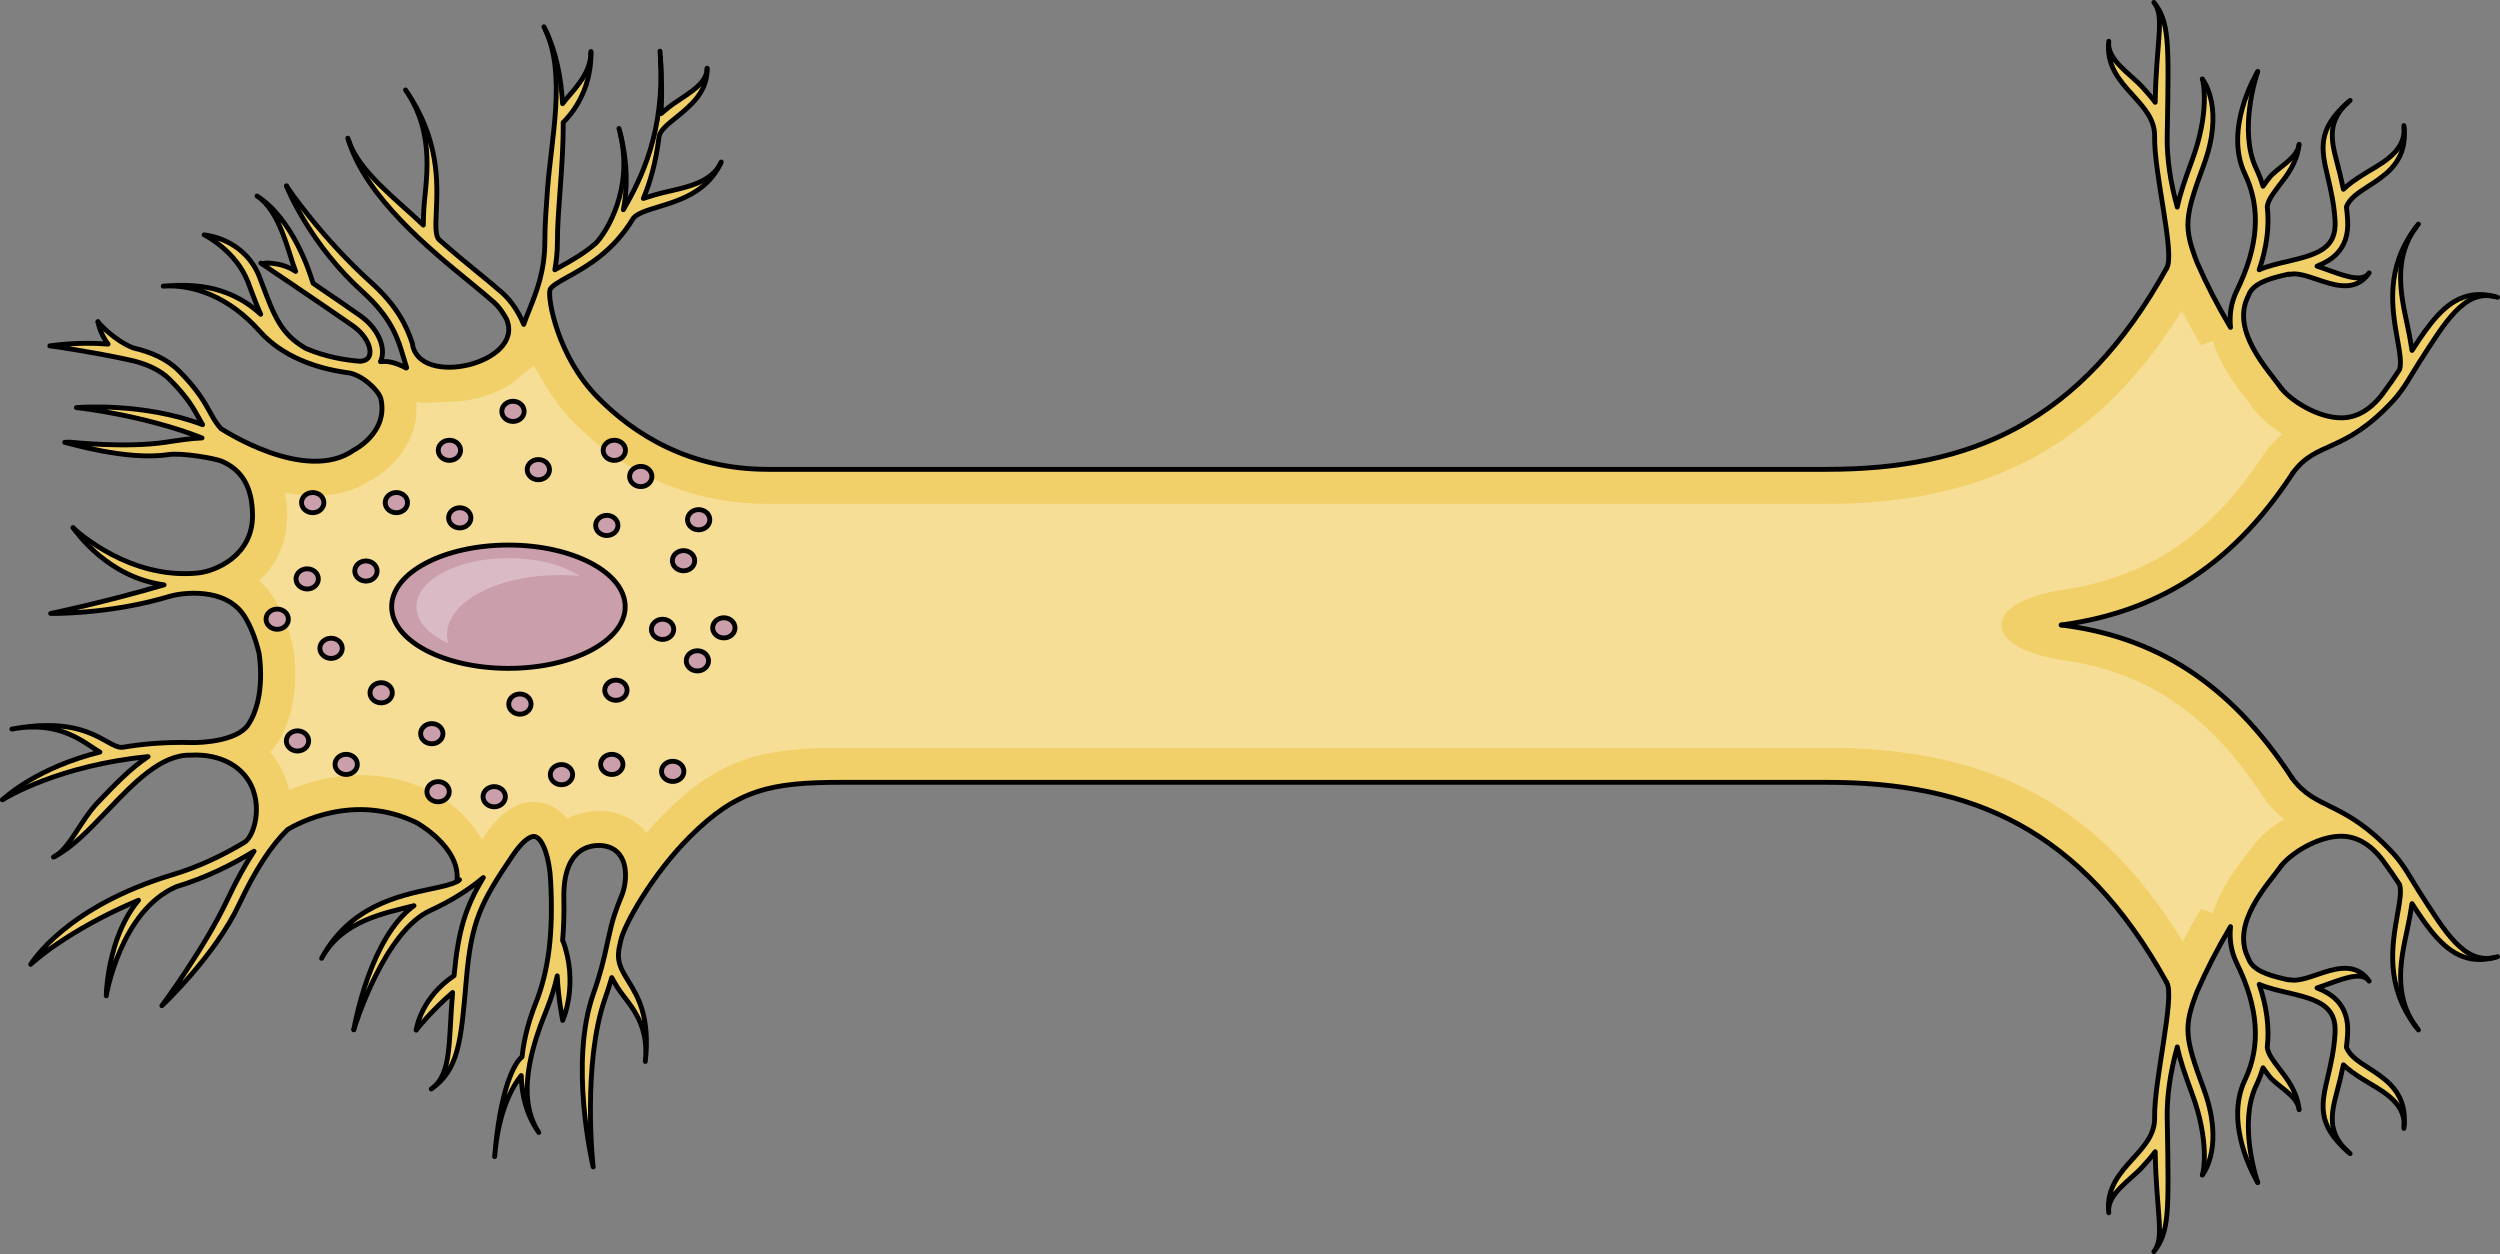 <?xml version="1.0" encoding="utf-8"?>
<!-- Generator: Adobe Illustrator 16.0.0, SVG Export Plug-In . SVG Version: 6.00 Build 0)  -->
<!DOCTYPE svg PUBLIC "-//W3C//DTD SVG 1.1//EN" "http://www.w3.org/Graphics/SVG/1.1/DTD/svg11.dtd">
<svg version="1.1" id="Layer_4" xmlns="http://www.w3.org/2000/svg" xmlns:xlink="http://www.w3.org/1999/xlink" x="0px" y="0px"
	 width="513.12px" height="257.39px" viewBox="0 0 513.12 257.39" enable-background="new 0 0 513.12 257.39" xml:space="preserve">
<rect x="0" y="0" width="513.12" height="257.39" fill="#808080" stroke="none"/>
<g>
	<path fill="#F2D069" d="M512.029,60.87c-6.31-1.431-10.18,5.27-15.55,13.609c-1.55,2.391-3.03,5.33-5.3,7.78
		c-10.23,11.05-15.66,8.06-20.61,14.86c-12.96,19.859-28.76,28.6-47.51,31.159c19,2.381,34.44,11.57,47.36,31.37
		c4.95,6.811,10.529,4.431,20.76,15.48c2.27,2.45,3.75,5.39,5.3,7.79c5.37,8.33,9.24,15.03,15.55,13.6
		c-2.09,0.54-3.92,0.54-5.58,0.11c-4.699-1.21-7.939-5.84-11.39-11.16c-0.13,0.86-0.28,1.76-0.46,2.74
		c-1.06,6.01-4.26,14.96,1.28,22.54c-6.391-8.41-4.91-16.811-3.82-22.99c0.47-2.6,0.86-4.86,0.45-6.21
		c-1.05-1.6-2.16-3.23-3.39-4.88c-2.48-3.32-5.341-5.01-8.511-5.04c-4.79-0.05-10.37,3.479-12.39,6.08
		c-2.78,3.88-10.32,11.71-6.82,18.84c0.141,0.29,0.28,0.59,0.41,0.88c1.34,2.14,4.54,2.92,7.97,3.71l0.03-0.08
		c1.53,0.42,3.7-0.31,5.79-1.03c3.23-1.1,7.18-2.449,9.93,0.44c0.261,0.271,0.5,0.57,0.74,0.91c-1.57-2.3-6.08-0.19-9.84,1.09
		c-0.29,0.1-0.58,0.2-0.87,0.3c1.561,0.61,3,1.42,4.1,2.58c1.48,1.55,2.381,3.74,2.181,6.91c-0.061,0.95-0.141,1.84-0.25,2.7
		c0.68,1.74,2.49,2.92,4.6,4.27c1.49,0.96,3.13,2.021,4.48,3.431c1.85,1.93,3.14,4.54,2.76,8.479c0.32-5.229-5.28-7.57-8.64-9.74
		c-1.351-0.859-2.71-1.76-3.811-2.85c-0.22,1.05-0.45,2.04-0.67,2.979c-1.29,5.471-3.52,10.15,1.55,14.811
		c-6.38-5.6-5.399-9.73-4.06-15.4c0.58-2.479,1.25-5.3,1.47-8.84c0.34-5.63-3.46-6.92-9.76-8.37c-2-0.46-4.05-0.939-5.82-1.7
		c1.57,4.58,2.12,8.881,1.66,12.95c0.17,1.37,1.23,2.74,2.45,4.34c1.7,2.2,3.609,4.681,4.05,8.181c-0.52-2.76-4.53-4.601-6.09-6.61
		c-0.45-0.58-0.88-1.149-1.28-1.729c-0.37,1.229-0.82,2.439-1.39,3.619c-3.72,7.811,0.08,19.33,0.3,19.91
		c-0.41-0.66-6.99-11.87-2.62-21.02c3.34-7.01,2.79-14.86-1.689-23.99c-1.21-2.47-1.511-5.01-1.271-7.49
		c-2.68,4.521-4.979,8.99-6.87,13.34c-2.77,7.24-2.59,9.28,1.37,19.971c4.23,11.439,0.13,17.12-0.27,17.64
		c0.21-0.53,1.54-6.78-2.15-16.74c-1.52-4.1-2.5-7.05-3.01-9.52c-1.431,5.17-2.141,10.06-2.07,14.49c0,0.01,0,0.01,0,0.01l0.04,2.21
		c0.3,17.26,0.37,21.36-2.77,25.3c2.3-2.88,0.47-7.95,0.27-20.5c-0.8,1.101-1.72,2.12-2.63,3.12c-2.57,2.83-7.35,5.58-6.9,9.42
		c-0.59-5.01,2.37-8.27,4.99-11.15c2.3-2.539,4.48-4.939,4.42-8.369c-0.13-7.761,4.28-25.03,2.46-27.79
		c-17.649-31.841-40.229-41.051-69.75-41.051h-2.8H172.77c-14.6,0-21.45,1.45-31.24,11.24c-7.64,7.641-13.46,18.05-14.13,21.271
		c-0.06,0.279-0.13,0.59-0.189,0.89c-0.79,3.24,0.21,4.88,1.72,7.34c2.01,3.271,4.52,7.34,3.52,16.55
		c0.9-8.34-3.81-12.109-5.72-15.199c-0.399-0.67-0.81-1.33-1.17-2.011c-0.37,1.301-0.81,2.681-1.34,4.19
		c-4.75,13.43-2.521,34.46-2.47,34.67c-0.2-0.87-4.971-21.37,0.04-35.54c1.399-3.95,2.17-7.15,2.739-9.83
		c0.051-0.28,0.12-0.57,0.19-0.88c0.05-0.24,0.11-0.48,0.16-0.71c0.77-3.68,1.55-5.92,2.71-8.69c1.21-2.89,1.689-9.17-3.34-10.199
		c0,0-8.801-2.141-8.521,10.81c0.07,3.11-0.03,5.94-0.26,8.59l0.05-0.02c3.271,8.81,0.101,16.1-0.03,16.399
		c0-0.14-0.92-4.489-1.119-9.149c-0.53,2.35-1.221,4.569-2.091,6.739c-1.81,4.561-7.14,17.24-1.689,25.41
		c-2.561-3.609-3.521-7.72-3.61-11.689c-1.92,2.41-4.7,7.399-5.46,16.64c1.15-13.899,4.05-19.26,5.63-20.47
		c0.471-4.51,1.8-8.49,2.74-10.84c2.74-6.891,3.68-14.44,3.13-25.24c0-0.01,0-0.01,0-0.01c-0.229-4.75-1.59-8.67-3.16-9.11
		c-1.05-0.3-2.76,1.11-4.56,3.76c-6.74,9.9-8.561,13.71-9.59,25.601l-0.03,0.33c-1.07,12.449-1.56,18.13-7.16,22.1
		c4.29-3.04,3.48-9.63,4.38-19.81c-4.149,3.59-7.279,7.409-7.47,7.689c0.06-0.45,1.09-6.66,7.77-11.14c0.86-9.41,2.4-14.13,6-20.13
		c-3.01,2.529-6.67,4.83-10.89,6.76c-9.36,4.29-15.38,23.37-15.689,24.439c0.229-1.34,3.439-18.939,12.35-25.43
		c-5.85,1.5-14.771,3.021-18.96,10.811c5.77-10.721,15.84-12.851,22.49-14.261c2.27-0.479,4.229-0.899,5.279-1.51l0.011,0.01
		c0.109-0.069,0.21-0.14,0.31-0.22c-0.2,0.13-0.32,0.21-0.32,0.21c0.9-7.05-8.319-12.1-8.319-12.1
		c-12.811-6.2-24.391,0.199-26.42,1.43c-3.391,3.28-6.67,8.33-9.96,15.35C44.199,196.029,33.659,206,33.22,206.42
		c0.1-0.101,8.85-11.94,13.52-21.9c1.79-3.8,3.58-7.06,5.4-9.81c-4.73,2.899-9.99,5.479-15.9,7.26
		c-11.46,4.9-14.43,22.24-14.43,22.42c0-0.2,0.09-4.84,1.74-10.21c1.16-3.75,2.8-6.91,4.88-9.41
		c-14.771,6.24-22.07,13.07-22.12,13.17c0.29-0.489,7.38-11.89,29.09-18.399c5.431-1.63,10.311-3.98,14.74-6.63
		c2.24-1.351,4.24-8.87,0.04-13.83c-3.38-3.98-8.69-4.24-11-4.09h-0.021c-6.079-0.181-11.739,5.739-17.229,11.5
		c-3.64,3.819-7.09,7.43-10.65,9.26c3.091-1.78,5.311-7.41,8.79-11.04c3.32-3.48,6.71-7.03,10.33-9.42
		c-18.109,1.77-29.1,8.34-29.859,8.84c0.67-0.64,7.239-6.601,19.97-9.771c-3.13-1.75-7.93-6.59-18.061-4.72
		c11.2-2.07,16.171,0.71,19.46,2.54c1.511,0.84,2.391,1.3,3.28,1.2c4.15-0.71,8.83-1.101,14.05-0.97
		c2.181,0.06,9.471-0.32,11.7-3.67c3.811-5.7,2.23-14.66,2.23-14.66c-0.74-3.15-1.771-5.58-2.92-7.471
		c-3.91-6.39-13.32-4.85-15.38-4.229c-10.95,3.32-21.561,3.53-23.98,3.53c-0.27,0-0.44,0-0.49,0c0.141,0,11.601-2.431,23.28-5.87
		c-11.54-1.55-17.9-10.74-18.65-11.681c0.9,0.851,11.67,10.62,25.561,9.25c3.59-0.359,11.31-3.5,11.24-11.89
		c-0.051-5.95-2.32-9.32-6.33-11.06c-1.311-0.561-8.19-1.79-11.03-1.351c-8.46,1.3-20.72-2.47-21.2-2.52l1.04-0.04
		c0.11,0.01,11.65,1.26,19.76,0.01c2.78-0.43,5.17-0.79,7.391-0.87C29.6,85.2,15.939,83.66,15.68,83.66
		c0.69-0.061,13.76-1.061,25.9,3.5c-0.261-0.44-0.5-0.881-0.75-1.33c-1.12-2.04-2.4-4.351-5.971-7.92
		c-2.04-2.051-4.95-3.271-8.05-3.98l-0.01,0.04c-0.07-0.03-0.13-0.06-0.2-0.08c-7.38-1.63-16.12-2.899-16.38-2.899
		c0.41-0.061,5.83-0.881,11.96-0.36c-1.58-2.08-2.01-4.25-2.07-4.57c0.23,0.38,3.45,3.88,7.25,5.36
		c3.521,0.81,6.891,2.229,9.32,4.66c3.83,3.83,5.26,6.42,6.41,8.5c0.7,1.279,1.29,2.33,2.29,3.43l0.01-0.02
		c0,0,17.28,11.439,27.26,4.38c0,0,7.09-3.551,5.53-10.511c-0.34-1.51-3.82-5.14-7.11-5.399c-6.02-0.851-13.09-3.19-17.79-8.5
		C47.12,61,39.75,58.3,33.5,58.729c4.59-0.31,12.84-0.87,20.01,5.78c-0.69-1.52-1.311-3.17-1.99-4.96l-0.62-1.65
		c-2.479-6.47-8.93-9.689-9-9.689c0.3,0.03,6.471,0.62,10.061,6.109c0.51,0.78,0.97,1.66,1.35,2.66l0.62,1.65
		c2.35,6.229,3.79,10.02,8.87,12.899c3.77,1.62,7.82,2.381,11.18,2.631c0.88-0.091,1.5-0.431,1.78-1.021
		c0.649-1.43-0.45-4.22-3.34-6.27C66.689,62.85,53.659,54.09,53.529,54c0.061,0.04,3.931-0.46,7.15,1.71
		c-1.54-3.98-3.2-12.431-7.92-15.47c7.25,4.659,10.77,15.47,11.49,17.89c3.5,2.38,7.229,4.93,9.649,6.64
		c3.67,2.58,5.48,6.641,4.2,9.44c0,0-0.01,0.01-0.01,0.02c0.18-0.01,0.37-0.01,0.53-0.029c1.319-0.091,2.899,0.359,4.75,1.34
		c0.039-0.021,0.069-0.04,0.1-0.07c-0.22-0.65-0.42-1.32-0.61-1.99c-1.12-3.819-2.39-8.149-8.42-13.59
		c-10.63-9.58-15.28-20.81-15.63-21.7c0.46,0.721,7.311,10.73,17.36,19.79c5.38,4.84,7.319,9.011,8.47,12.53
		c1.19,9.24,23.22,4.07,19.32-5.02c-0.78-1.431-1.641-2.61-2.54-3.41c-1.261-1.12-2.891-2.46-4.79-4.021
		c-8.55-6.99-21.391-17.51-25.03-29.08c2.18,6.34,9.68,11.84,15.29,17.221c0-0.881,0.03-1.851,0.08-2.91
		c0.25-5.561,2.75-15.44-3.73-24.83c6.98,10.109,6.57,19.04,6.311,24.95c-0.13,2.699-0.23,5.029,0.57,5.779
		c2.85,2.54,5.68,4.86,8.149,6.88c1.91,1.57,3.57,2.931,4.87,4.091c1.84,1.649,3.29,3.89,4.36,6.42c0.34-0.99,0.739-1.99,1.159-3.04
		c1.49-3.721,3.171-7.931,3.171-14.05c0-3.271,0.27-6.891,0.55-10.711c0.779-10.449,3.83-23.38-0.4-32.569
		c2.22,4.609,3.18,9.77,3.49,15.069c1.51-2.13,5.82-5.739,5.82-10.529c0.119,8.04-4.25,12.979-5.7,14.38
		c0.04,4.68-0.3,9.38-0.63,13.84c-0.28,3.78-0.551,7.34-0.551,10.521c0,2.17-0.21,4.1-0.529,5.88c0.46-0.261,0.939-0.53,1.47-0.82
		c2-1.12,4.5-2.5,6.99-4.67c2.1-2.2,7.72-10.99,4.96-22.5c1.58,6.21,1.47,11.53,0.64,15.67c3.61-6.22,8.5-15.94,7.61-31.2
		c0.3,4.22,0.32,8.021,0.13,11.47c0.479-0.42,0.99-0.829,1.51-1.25c2.66-2.149,7.94-4.439,7.94-7.96c0.09,4.79-3.46,7.66-6.32,9.971
		c-1.76,1.42-3.43,2.76-3.55,4.04c-0.311,2.529-0.76,4.83-1.3,6.93c-0.551,2.09-1.19,3.979-1.92,5.68
		c0.739-0.25,1.52-0.489,2.33-0.729c4.13-1.26,10.989-1.69,13.439-6.29c-2.78,5.75-8.49,7.479-12.689,8.75
		c-2.261,0.689-4.381,1.34-5.15,2.35c-4.13,6.86-9.57,9.88-13.37,11.99c-1.8,1-3.35,1.86-3.7,2.62c-0.58,1.89,1.59,13.79,9.74,22.1
		c7.42,7.57,18.75,14.811,34.96,14.811h217.34c29.521,0,52.101-9.431,69.75-41.271c1.82-2.76-2.59-19.319-2.46-27.08
		c0.061-3.43-2.12-5.819-4.42-8.37c-2.62-2.869-5.58-6.14-4.99-11.149c-0.449,3.84,4.33,6.59,6.9,9.42c0.91,1,1.83,2.02,2.63,3.12
		c0.2-12.55,2.03-17.62-0.27-20.5c3.14,3.939,3.069,8.04,2.77,25.3l-0.04,2.21v0.01c-0.07,4.44,0.64,9.32,2.07,14.49
		c0.51-2.47,1.49-5.42,3.01-9.52c3.69-9.961,2.36-16.2,2.15-16.74c0.399,0.52,4.5,6.21,0.27,17.64c-3.96,10.7-4.14,12.73-1.37,19.97
		c1.891,4.351,4.19,8.82,6.87,13.341c-0.24-2.471,0.061-5.021,1.271-7.49c4.479-9.13,5.029-16.98,1.689-23.99
		c-4.37-9.15,2.21-20.35,2.62-21.02c-0.22,0.579-4.02,12.1-0.3,19.909c0.569,1.19,1.02,2.391,1.39,3.62
		c0.4-0.58,0.83-1.149,1.28-1.729c1.56-2.021,5.57-3.851,6.09-6.61c-0.44,3.5-2.35,5.99-4.05,8.18
		c-1.22,1.601-2.28,2.971-2.45,4.341c0.46,4.069-0.09,8.369-1.66,12.96c1.771-0.771,3.82-1.24,5.82-1.71
		c6.3-1.45,10.1-2.73,9.76-8.37c-0.22-3.54-0.89-6.36-1.47-8.84c-1.34-5.671-2.32-9.79,4.06-15.4c-5.069,4.66-2.84,9.34-1.55,14.81
		c0.22,0.94,0.45,1.931,0.67,2.99c1.101-1.1,2.46-1.99,3.811-2.859c3.359-2.171,8.96-4.511,8.64-9.74
		c0.38,3.939-0.91,6.55-2.76,8.479c-1.351,1.41-2.99,2.471-4.48,3.431c-2.109,1.35-3.92,2.529-4.6,4.279
		c0.109,0.851,0.189,1.74,0.25,2.69c0.2,3.18-0.7,5.36-2.181,6.91c-1.1,1.16-2.539,1.97-4.1,2.59c0.29,0.09,0.58,0.189,0.87,0.29
		c3.76,1.28,8.27,3.399,9.84,1.09c-0.24,0.34-0.479,0.65-0.74,0.91c-2.75,2.89-6.699,1.54-9.93,0.439
		c-2.09-0.71-4.26-1.449-5.79-1.02l-0.03-0.09c-3.43,0.79-6.63,1.569-7.97,3.71c-0.13,0.3-0.27,0.59-0.41,0.89
		c-3.5,7.12,4.04,14.96,6.82,18.83c2.02,2.6,7.6,6.13,12.39,6.08c3.17-0.02,6.03-1.72,8.511-5.04c1.229-1.65,2.34-3.27,3.39-4.88
		c0.41-1.35,0.02-3.6-0.45-6.21c-1.09-6.17-2.57-14.55,3.78-22.94c-5.49,7.57-2.3,16.511-1.24,22.49c0.18,0.98,0.33,1.89,0.46,2.75
		c3.45-5.33,6.69-9.96,11.39-11.17C508.109,60.33,509.939,60.33,512.029,60.87z M128.319,124.52c0-6.99-10.729-12.649-23.96-12.649
		c-13.239,0-23.97,5.659-23.97,12.649s10.73,12.66,23.97,12.66C117.59,137.18,128.319,131.51,128.319,124.52z"/>
	<path opacity="0.3" fill="#FFFFFF" d="M448.008,193.236c-16.995-27.799-39.15-39.754-73.068-39.754H172.77
		c-15.86,0-24.858,1.923-36.251,13.316c-1.315,1.315-2.598,2.719-3.828,4.172c-1.707-2.162-4.108-3.639-6.94-4.237
		c-0.506-0.111-1.533-0.292-2.855-0.292c-2.333,0-4.552,0.555-6.503,1.599c-1.155-1.458-2.66-2.595-4.618-3.144
		c-0.693-0.198-1.447-0.303-2.209-0.303c-3.658,0-6.971,2.258-10.127,6.903c-0.184,0.27-0.363,0.535-0.54,0.798
		c-3.188-5.766-9.093-9.165-10.033-9.681l-0.156-0.085l-0.161-0.078c-4.622-2.237-9.544-3.372-14.628-3.372
		c-6.048,0-11.186,1.63-14.604,3.109c-0.604-2.85-1.866-5.49-3.727-7.688c-0.041-0.048-0.083-0.096-0.124-0.144
		c0.503-0.512,0.965-1.073,1.375-1.689c5.233-7.828,3.522-18.613,3.31-19.817l-0.034-0.196l-0.046-0.194
		c-0.849-3.613-2.115-6.82-3.763-9.531c-0.867-1.416-1.917-2.663-3.129-3.73c3.331-3.085,5.789-7.535,5.739-13.536
		c-0.014-1.666-0.164-3.186-0.426-4.574c2.021,0.417,4.112,0.671,6.204,0.671c4.431,0,8.342-1.116,11.637-3.32
		c3.89-2.156,9.843-7.758,9.103-15.978c0,0-0.051,0.027,0,0c1.628,0.479,4.807,0.006,6.735,0.006c4.063,0,8.928-1.179,12.78-3.726
		l4.613-3.71l1.594,2.729c1.738,3.119,3.886,6.135,6.424,8.723c10.858,11.079,24.697,16.936,40.02,16.936h217.34
		c33.241,0,55.951-12.284,72.866-39.654c1.206,2.34,2.512,4.696,3.908,7.051l2.494-0.815c1.548,5.159,4.947,9.53,7.041,12.222
		c0.46,0.591,0.878,1.125,1.216,1.595l0.158,0.213c1.363,1.755,3.421,3.533,5.846,5.029c-1.228,1.013-2.448,2.271-3.629,3.893
		l-0.106,0.146l-0.099,0.151c-11.001,16.858-24.119,25.497-42.534,28.011c0,0-11.21,1.741-11.323,7.003
		c0,5.206,11.401,7.05,11.401,7.05c17.999,2.256,31.047,10.956,42.307,28.212l0.098,0.149l0.104,0.144
		c1.327,1.826,2.714,3.212,4.108,4.318c-2.567,1.536-4.75,3.396-6.173,5.229l-0.164,0.219c-0.339,0.474-0.761,1.014-1.225,1.609
		c-2.088,2.688-5.478,7.05-7.023,12.2l-2.497-0.815C450.396,188.8,449.158,191.024,448.008,193.236z"/>
	<path fill="#CB9EAC" d="M104.359,111.87c13.23,0,23.96,5.659,23.96,12.649s-10.729,12.66-23.96,12.66
		c-13.239,0-23.97-5.67-23.97-12.66S91.12,111.87,104.359,111.87z"/>
	<path opacity="0.3" fill="#FFFFFF" d="M91.748,130.241c0-6.749,10.36-12.213,23.144-12.213c1.4,0,2.77,0.069,4.102,0.195
		c-3.463-2.24-8.731-3.672-14.635-3.672c-10.434,0-18.891,4.46-18.891,9.969c0,3.012,2.539,5.706,6.536,7.536
		C91.837,131.464,91.748,130.858,91.748,130.241z"/>
	<g>
		<path fill="none" stroke="#000000" stroke-linecap="round" stroke-linejoin="round" stroke-miterlimit="10" d="M452.04,16.25
			c0.21,0.54,1.54,6.779-2.15,16.74c-1.52,4.1-2.5,7.05-3.01,9.52c-1.431-5.17-2.141-10.05-2.07-14.49v-0.01l0.04-2.21
			c0.3-17.26,0.37-21.36-2.77-25.3c2.3,2.88,0.47,7.95,0.27,20.5c-0.8-1.101-1.72-2.12-2.63-3.12c-2.57-2.83-7.35-5.58-6.9-9.42
			c-0.59,5.01,2.37,8.28,4.99,11.149c2.3,2.551,4.48,4.94,4.42,8.37c-0.13,7.761,4.28,24.32,2.46,27.08"/>
		<path fill="none" stroke="#000000" stroke-linecap="round" stroke-linejoin="round" stroke-miterlimit="10" d="M463.399,14.68
			c0,0,0,0.01-0.01,0.021c-0.41,0.67-6.99,11.869-2.62,21.02c3.34,7.01,2.79,14.86-1.689,23.99c-1.21,2.47-1.511,5.02-1.271,7.49
			c-2.68-4.521-4.979-8.99-6.87-13.341c-2.77-7.239-2.59-9.27,1.37-19.97c4.23-11.43,0.13-17.12-0.27-17.64
			c-0.011-0.01-0.011-0.021-0.021-0.03"/>
		<path fill="none" stroke="#000000" stroke-linecap="round" stroke-linejoin="round" stroke-miterlimit="10" d="M471.89,29.62
			c-0.01,0.09-0.02,0.18-0.04,0.27c-0.52,2.76-4.53,4.59-6.09,6.61c-0.45,0.58-0.88,1.149-1.28,1.729
			c-0.37-1.229-0.82-2.43-1.39-3.62c-3.72-7.81,0.08-19.33,0.3-19.909"/>
		<path fill="none" stroke="#000000" stroke-linecap="round" stroke-linejoin="round" stroke-miterlimit="10" d="M482.359,20.609
			c-0.17,0.15-0.34,0.29-0.5,0.44c-6.38,5.61-5.399,9.729-4.06,15.4c0.58,2.479,1.25,5.3,1.47,8.84c0.34,5.64-3.46,6.92-9.76,8.37
			c-2,0.47-4.05,0.939-5.82,1.71c1.57-4.591,2.12-8.891,1.66-12.96c0.17-1.37,1.23-2.74,2.45-4.341c1.7-2.189,3.609-4.68,4.05-8.18"
			/>
		<path fill="none" stroke="#000000" stroke-linecap="round" stroke-linejoin="round" stroke-miterlimit="10" d="M493.39,25.779
			c0.02,0.16,0.04,0.301,0.04,0.45c0.01,0.011,0.01,0.011,0,0.021c0.32,5.229-5.28,7.569-8.64,9.74
			c-1.351,0.869-2.71,1.76-3.811,2.859c-0.22-1.06-0.45-2.05-0.67-2.99c-1.29-5.47-3.52-10.149,1.55-14.81"/>
		<path fill="none" stroke="#000000" stroke-linecap="round" stroke-linejoin="round" stroke-miterlimit="10" d="M468.22,79.68
			c-2.78-3.87-10.32-11.71-6.82-18.83c0.141-0.3,0.28-0.59,0.41-0.89c1.34-2.141,4.54-2.92,7.97-3.71l0.03,0.09
			c1.53-0.43,3.7,0.31,5.79,1.02c3.23,1.101,7.18,2.45,9.93-0.439c0.261-0.26,0.5-0.57,0.74-0.91c-1.57,2.31-6.08,0.19-9.84-1.09
			c-0.29-0.101-0.58-0.2-0.87-0.29c1.561-0.62,3-1.43,4.1-2.59c1.48-1.55,2.381-3.73,2.181-6.91c-0.061-0.95-0.141-1.84-0.25-2.69
			c0.68-1.75,2.49-2.93,4.6-4.279c1.49-0.96,3.13-2.021,4.48-3.431c1.85-1.93,3.14-4.54,2.76-8.479"/>
		<path fill="none" stroke="#000000" stroke-linecap="round" stroke-linejoin="round" stroke-miterlimit="10" d="M512.029,60.87
			c-6.31-1.431-10.18,5.27-15.55,13.609c-1.55,2.391-3.03,5.33-5.3,7.78c-10.23,11.05-15.66,8.06-20.61,14.86"/>
		<path fill="none" stroke="#000000" stroke-linecap="round" stroke-linejoin="round" stroke-miterlimit="10" d="M512.029,60.87
			c0.19,0.04,0.391,0.1,0.591,0.159C512.42,60.97,512.229,60.92,512.029,60.87z"/>
		<path fill="none" stroke="#000000" stroke-linecap="round" stroke-linejoin="round" stroke-miterlimit="10" d="M496.38,45.99
			c-0.19,0.229-0.37,0.46-0.54,0.699c-5.49,7.57-2.3,16.511-1.24,22.49c0.18,0.98,0.33,1.89,0.46,2.75
			c3.45-5.33,6.69-9.96,11.39-11.17c1.66-0.43,3.49-0.43,5.58,0.11"/>
		<path fill="none" stroke="#000000" stroke-linecap="round" stroke-linejoin="round" stroke-miterlimit="10" d="M468.22,79.68
			c2.02,2.6,7.6,6.13,12.39,6.08c3.17-0.02,6.03-1.72,8.511-5.04c1.229-1.65,2.34-3.27,3.39-4.88c0.41-1.35,0.02-3.6-0.45-6.21
			c-1.09-6.17-2.57-14.55,3.78-22.94"/>
		<path fill="none" stroke="#000000" stroke-linecap="round" stroke-linejoin="round" stroke-miterlimit="10" d="M452.04,241.14
			c0.21-0.53,1.54-6.78-2.15-16.74c-1.52-4.1-2.5-7.05-3.01-9.52c-1.431,5.17-2.141,10.06-2.07,14.49c0,0.01,0,0.01,0,0.01
			l0.04,2.21c0.3,17.26,0.37,21.36-2.77,25.3c2.3-2.88,0.47-7.95,0.27-20.5c-0.8,1.101-1.72,2.12-2.63,3.12
			c-2.57,2.83-7.35,5.58-6.9,9.42c-0.59-5.01,2.37-8.27,4.99-11.15c2.3-2.539,4.48-4.939,4.42-8.369
			c-0.13-7.761,4.28-25.03,2.46-27.79"/>
		<path fill="none" stroke="#000000" stroke-linecap="round" stroke-linejoin="round" stroke-miterlimit="10" d="M463.399,242.71
			c0,0,0-0.01-0.01-0.021c-0.41-0.66-6.99-11.87-2.62-21.02c3.34-7.01,2.79-14.86-1.689-23.99c-1.21-2.47-1.511-5.01-1.271-7.49
			c-2.68,4.521-4.979,8.99-6.87,13.34c-2.77,7.24-2.59,9.28,1.37,19.971c4.23,11.439,0.13,17.12-0.27,17.64
			c-0.011,0.01-0.011,0.021-0.021,0.03"/>
		<path fill="none" stroke="#000000" stroke-linecap="round" stroke-linejoin="round" stroke-miterlimit="10" d="M471.89,227.77
			c-0.01-0.09-0.02-0.18-0.04-0.27c-0.52-2.76-4.53-4.601-6.09-6.61c-0.45-0.58-0.88-1.149-1.28-1.729
			c-0.37,1.229-0.82,2.439-1.39,3.619c-3.72,7.811,0.08,19.33,0.3,19.91"/>
		<path fill="none" stroke="#000000" stroke-linecap="round" stroke-linejoin="round" stroke-miterlimit="10" d="M482.359,236.779
			c-0.17-0.14-0.34-0.289-0.5-0.439c-6.38-5.6-5.399-9.73-4.06-15.4c0.58-2.479,1.25-5.3,1.47-8.84c0.34-5.63-3.46-6.92-9.76-8.37
			c-2-0.46-4.05-0.939-5.82-1.7c1.57,4.58,2.12,8.881,1.66,12.95c0.17,1.37,1.23,2.74,2.45,4.34c1.7,2.2,3.609,4.681,4.05,8.181"/>
		<path fill="none" stroke="#000000" stroke-linecap="round" stroke-linejoin="round" stroke-miterlimit="10" d="M493.39,231.609
			c0.02-0.159,0.03-0.319,0.04-0.47c0.32-5.229-5.28-7.57-8.64-9.74c-1.351-0.859-2.71-1.76-3.811-2.85
			c-0.22,1.05-0.45,2.04-0.67,2.979c-1.29,5.471-3.52,10.15,1.55,14.811"/>
		<path fill="none" stroke="#000000" stroke-linecap="round" stroke-linejoin="round" stroke-miterlimit="10" d="M468.22,177.71
			c-2.78,3.88-10.32,11.71-6.82,18.84c0.141,0.29,0.28,0.59,0.41,0.88c1.34,2.14,4.54,2.92,7.97,3.71l0.03-0.08
			c1.53,0.42,3.7-0.31,5.79-1.03c3.23-1.1,7.18-2.449,9.93,0.44c0.261,0.271,0.5,0.57,0.74,0.91c-1.57-2.3-6.08-0.19-9.84,1.09
			c-0.29,0.1-0.58,0.2-0.87,0.3c1.561,0.61,3,1.42,4.1,2.58c1.48,1.55,2.381,3.74,2.181,6.91c-0.061,0.95-0.141,1.84-0.25,2.7
			c0.68,1.74,2.49,2.92,4.6,4.27c1.49,0.96,3.13,2.021,4.48,3.431c1.85,1.93,3.14,4.54,2.76,8.479"/>
		<path fill="none" stroke="#000000" stroke-linecap="round" stroke-linejoin="round" stroke-miterlimit="10" d="M512.029,196.52
			c-6.31,1.431-10.18-5.27-15.55-13.6c-1.55-2.4-3.03-5.34-5.3-7.79c-10.23-11.05-15.81-8.67-20.76-15.48"/>
		<path fill="none" stroke="#000000" stroke-linecap="round" stroke-linejoin="round" stroke-miterlimit="10" d="M512.029,196.52
			c0.19-0.04,0.391-0.1,0.591-0.16C512.42,196.42,512.229,196.47,512.029,196.52z"/>
		<path fill="none" stroke="#000000" stroke-linecap="round" stroke-linejoin="round" stroke-miterlimit="10" d="M496.38,211.399
			c-0.17-0.22-0.34-0.439-0.5-0.649c-5.54-7.58-2.34-16.53-1.28-22.54c0.18-0.98,0.33-1.88,0.46-2.74
			c3.45,5.32,6.69,9.95,11.39,11.16c1.66,0.43,3.49,0.43,5.58-0.11"/>
		<path fill="none" stroke="#000000" stroke-linecap="round" stroke-linejoin="round" stroke-miterlimit="10" d="M468.22,177.71
			c2.02-2.601,7.6-6.13,12.39-6.08c3.17,0.03,6.03,1.72,8.511,5.04c1.229,1.649,2.34,3.28,3.39,4.88c0.41,1.35,0.02,3.61-0.45,6.21
			c-1.09,6.18-2.57,14.58,3.82,22.99"/>
		<path fill="none" stroke="#000000" stroke-linecap="round" stroke-linejoin="round" stroke-miterlimit="10" d="M423.06,128.279
			c18.75-2.56,34.55-11.3,47.51-31.159"/>
		<path fill="none" stroke="#000000" stroke-linecap="round" stroke-linejoin="round" stroke-miterlimit="10" d="M128.319,124.52
			c0,6.99-10.729,12.66-23.96,12.66c-13.239,0-23.97-5.67-23.97-12.66s10.73-12.649,23.97-12.649
			C117.59,111.87,128.319,117.529,128.319,124.52z"/>
		<path fill="none" stroke="#000000" stroke-linecap="round" stroke-linejoin="round" stroke-miterlimit="10" d="M148.029,33.25
			c-0.069,0.16-0.14,0.31-0.22,0.46c-2.78,5.75-8.49,7.479-12.689,8.75c-2.261,0.689-4.381,1.34-5.15,2.35
			c-4.13,6.86-9.57,9.88-13.37,11.99c-1.8,1-3.35,1.86-3.7,2.62c-0.58,1.89,1.59,13.79,9.74,22.1
			c7.42,7.57,18.75,14.811,34.96,14.811h217.34c29.521,0,52.101-9.431,69.75-41.271"/>
		<path fill="none" stroke="#000000" stroke-linecap="round" stroke-linejoin="round" stroke-miterlimit="10" d="M145.13,14.109
			c0.09,4.79-3.46,7.66-6.32,9.971c-1.76,1.42-3.43,2.76-3.55,4.04c-0.311,2.529-0.76,4.83-1.3,6.93
			c-0.551,2.09-1.19,3.979-1.92,5.68c0.739-0.25,1.52-0.489,2.33-0.729c4.13-1.26,10.989-1.69,13.439-6.29"/>
		<path fill="none" stroke="#000000" stroke-linecap="round" stroke-linejoin="round" stroke-miterlimit="10" d="M135.46,10.5
			c0.029,0.43,0.069,0.859,0.09,1.279c0.01,0.021,0.01,0.051,0,0.07c0.3,4.22,0.32,8.021,0.13,11.47
			c0.479-0.42,0.99-0.829,1.51-1.25c2.66-2.149,7.94-4.439,7.94-7.96c0-0.04,0-0.069,0-0.109"/>
		<path fill="none" stroke="#000000" stroke-linecap="round" stroke-linejoin="round" stroke-miterlimit="10" d="M127.04,26.37
			c0.09,0.319,0.17,0.64,0.25,0.949c0.01,0.021,0.01,0.04,0.01,0.061c1.58,6.21,1.47,11.53,0.64,15.67
			c3.61-6.22,8.5-15.94,7.61-31.2"/>
		<path fill="none" stroke="#000000" stroke-linecap="round" stroke-linejoin="round" stroke-miterlimit="10" d="M121.29,10.569
			c0,0.061,0,0.12,0,0.181c0.119,8.04-4.25,12.979-5.7,14.38c0.04,4.68-0.3,9.38-0.63,13.84c-0.28,3.78-0.551,7.34-0.551,10.521
			c0,2.17-0.21,4.1-0.529,5.88c0.46-0.261,0.939-0.53,1.47-0.82c2-1.12,4.5-2.5,6.99-4.67c2.1-2.2,7.72-10.99,4.96-22.5"/>
		<path fill="none" stroke="#000000" stroke-linecap="round" stroke-linejoin="round" stroke-miterlimit="10" d="M111.64,5.5
			c0.12,0.229,0.24,0.47,0.34,0.71c2.22,4.609,3.18,9.77,3.49,15.069c1.51-2.13,5.82-5.739,5.82-10.529"/>
		<path fill="none" stroke="#000000" stroke-linecap="round" stroke-linejoin="round" stroke-miterlimit="10" d="M71.399,28.359
			c0.061,0.21,0.12,0.41,0.2,0.62c2.18,6.34,9.68,11.84,15.29,17.221c0-0.881,0.03-1.851,0.08-2.91
			c0.25-5.561,2.75-15.44-3.73-24.83c6.98,10.109,6.57,19.04,6.311,24.95c-0.13,2.699-0.23,5.029,0.57,5.779
			c2.85,2.54,5.68,4.86,8.149,6.88c1.91,1.57,3.57,2.931,4.87,4.091c1.84,1.649,3.29,3.89,4.36,6.42
			c0.34-0.99,0.739-1.99,1.159-3.04c1.49-3.721,3.171-7.931,3.171-14.05c0-3.271,0.27-6.891,0.55-10.711
			c0.779-10.449,3.83-23.38-0.4-32.569"/>
		<path fill="none" stroke="#000000" stroke-linecap="round" stroke-linejoin="round" stroke-miterlimit="10" d="M58.79,38.149
			c0,0,0.01,0.021,0.02,0.04c0.46,0.721,7.311,10.73,17.36,19.79c5.38,4.84,7.319,9.011,8.47,12.53c1.19,9.24,23.22,4.07,19.32-5.02
			c-0.78-1.431-1.641-2.61-2.54-3.41c-1.261-1.12-2.891-2.46-4.79-4.021c-8.55-6.99-21.391-17.51-25.03-29.08"/>
		<path fill="none" stroke="#000000" stroke-linecap="round" stroke-linejoin="round" stroke-miterlimit="10" d="M20.1,66.029
			c0,0.011,0,0.011,0.01,0.03c0.23,0.38,3.45,3.88,7.25,5.36c3.521,0.81,6.891,2.229,9.32,4.66c3.83,3.83,5.26,6.42,6.41,8.5
			c0.7,1.279,1.29,2.33,2.29,3.43l0.01-0.02c0,0,17.28,11.439,27.26,4.38c0,0,7.09-3.551,5.53-10.511
			c-0.34-1.51-3.82-5.14-7.11-5.399c-6.02-0.851-13.09-3.19-17.79-8.5C47.12,61,39.75,58.3,33.5,58.729
			c4.59-0.31,12.84-0.87,20.01,5.78c-0.69-1.52-1.311-3.17-1.99-4.96l-0.62-1.65c-2.479-6.47-8.93-9.689-9-9.689
			c0.3,0.03,6.471,0.62,10.061,6.109c0.51,0.78,0.97,1.66,1.35,2.66l0.62,1.65c2.35,6.229,3.79,10.02,8.87,12.899
			c3.77,1.62,7.82,2.381,11.18,2.631c0.88-0.091,1.5-0.431,1.78-1.021c0.649-1.43-0.45-4.22-3.34-6.27
			C66.689,62.85,53.659,54.09,53.529,54c0.061,0.04,3.931-0.46,7.15,1.71c-1.54-3.98-3.2-12.431-7.92-15.47
			c7.25,4.659,10.77,15.47,11.49,17.89c3.5,2.38,7.229,4.93,9.649,6.64c3.67,2.58,5.48,6.641,4.2,9.44c0,0-0.01,0.01-0.01,0.02
			c0.18-0.01,0.37-0.01,0.53-0.029c1.319-0.091,2.899,0.359,4.75,1.34c0.039-0.021,0.069-0.04,0.1-0.07
			c-0.22-0.65-0.42-1.32-0.61-1.99c-1.12-3.819-2.39-8.149-8.42-13.59c-10.63-9.58-15.28-20.81-15.63-21.7"/>
		<path fill="none" stroke="#000000" stroke-linecap="round" stroke-linejoin="round" stroke-miterlimit="10" d="M14.97,108.3
			c0,0,0.02,0.02,0.06,0.06c0.9,0.851,11.67,10.62,25.561,9.25c3.59-0.359,11.31-3.5,11.24-11.89c-0.051-5.95-2.32-9.32-6.33-11.06
			c-1.311-0.561-8.19-1.79-11.03-1.351c-8.46,1.3-20.72-2.47-21.2-2.52l1.04-0.04c0.11,0.01,11.65,1.26,19.76,0.01
			c2.78-0.43,5.17-0.79,7.391-0.87C29.6,85.2,15.939,83.66,15.68,83.66c0.69-0.061,13.76-1.061,25.9,3.5
			c-0.261-0.44-0.5-0.881-0.75-1.33c-1.12-2.04-2.4-4.351-5.971-7.92c-2.04-2.051-4.95-3.271-8.05-3.98l-0.01,0.04
			c-0.07-0.03-0.13-0.06-0.2-0.08c-7.38-1.63-16.12-2.899-16.38-2.899c0.41-0.061,5.83-0.881,11.96-0.36
			c-1.58-2.08-2.01-4.25-2.07-4.57"/>
		<path fill="none" stroke="#000000" stroke-linecap="round" stroke-linejoin="round" stroke-miterlimit="10" d="M0.54,164.13
			c0.67-0.64,7.239-6.601,19.97-9.771c-3.13-1.75-7.93-6.59-18.061-4.72c11.2-2.07,16.171,0.71,19.46,2.54
			c1.511,0.84,2.391,1.3,3.28,1.2c4.15-0.71,8.83-1.101,14.05-0.97c2.181,0.06,9.471-0.32,11.7-3.67
			c3.811-5.7,2.23-14.66,2.23-14.66c-0.74-3.15-1.771-5.58-2.92-7.471c-3.91-6.39-13.32-4.85-15.38-4.229
			c-10.95,3.32-21.561,3.53-23.98,3.53c-0.27,0-0.44,0-0.49,0c0.141,0,11.601-2.431,23.28-5.87c-11.54-1.55-17.9-10.74-18.65-11.681
			"/>
		<path fill="none" stroke="#000000" stroke-linecap="round" stroke-linejoin="round" stroke-miterlimit="10" d="M11.279,175.75
			c3.091-1.78,5.311-7.41,8.79-11.04c3.32-3.48,6.71-7.03,10.33-9.42c-18.109,1.77-29.1,8.34-29.859,8.84
			c-0.021,0.02-0.04,0.03-0.04,0.03"/>
		<path fill="none" stroke="#000000" stroke-linecap="round" stroke-linejoin="round" stroke-miterlimit="10" d="M94.319,180.569
			c-0.069,0.051-0.149,0.101-0.22,0.15c-0.2,0.13-0.32,0.21-0.32,0.21c0.9-7.05-8.319-12.1-8.319-12.1
			c-12.811-6.2-24.391,0.199-26.42,1.43c-3.391,3.28-6.67,8.33-9.96,15.35C44.199,196.029,33.659,206,33.22,206.42
			c0.1-0.101,8.85-11.94,13.52-21.9c1.79-3.8,3.58-7.06,5.4-9.81c-4.73,2.899-9.99,5.479-15.9,7.26
			c-11.46,4.9-14.43,22.24-14.43,22.42c0-0.2,0.09-4.84,1.74-10.21c1.16-3.75,2.8-6.91,4.88-9.41
			c-14.771,6.24-22.07,13.07-22.12,13.17c0.29-0.489,7.38-11.89,29.09-18.399c5.431-1.63,10.311-3.98,14.74-6.63
			c2.24-1.351,4.24-8.87,0.04-13.83c-3.38-3.98-8.69-4.24-11-4.09h-0.021c-6.079-0.181-11.739,5.739-17.229,11.5
			c-3.64,3.819-7.09,7.43-10.65,9.26c-0.1,0.06-0.199,0.109-0.3,0.16"/>
		<path fill="none" stroke="#000000" stroke-linecap="round" stroke-linejoin="round" stroke-miterlimit="10" d="M72.609,211.37
			c0,0,0-0.011,0.011-0.021c-0.011-0.01,0-0.02,0-0.03c0.229-1.34,3.439-18.939,12.35-25.43c-5.85,1.5-14.771,3.021-18.96,10.811
			c5.77-10.721,15.84-12.851,22.49-14.261c2.27-0.479,4.229-0.899,5.279-1.51l0.011,0.01c0.109-0.069,0.21-0.14,0.31-0.22"/>
		<path fill="none" stroke="#000000" stroke-linecap="round" stroke-linejoin="round" stroke-miterlimit="10" d="M85.43,211.39
			c0.06-0.45,1.09-6.66,7.77-11.14c0.86-9.41,2.4-14.13,6-20.13c-3.01,2.529-6.67,4.83-10.89,6.76
			c-9.36,4.29-15.38,23.37-15.689,24.439"/>
		<path fill="none" stroke="#000000" stroke-linecap="round" stroke-linejoin="round" stroke-miterlimit="10" d="M444.689,201.62
			c-17.649-31.841-40.229-41.051-69.75-41.051h-2.8H172.77c-14.6,0-21.45,1.45-31.24,11.24c-7.64,7.641-13.46,18.05-14.13,21.271
			c-0.06,0.279-0.13,0.59-0.189,0.89c-0.79,3.24,0.21,4.88,1.72,7.34c2.01,3.271,4.52,7.34,3.52,16.55
			c0.9-8.34-3.81-12.109-5.72-15.199c-0.399-0.67-0.81-1.33-1.17-2.011c-0.37,1.301-0.81,2.681-1.34,4.19
			c-4.75,13.43-2.521,34.46-2.47,34.67c-0.2-0.87-4.971-21.37,0.04-35.54c1.399-3.95,2.17-7.15,2.739-9.83
			c0.051-0.28,0.12-0.57,0.19-0.88c0.05-0.24,0.11-0.48,0.16-0.71c0.77-3.68,1.55-5.92,2.71-8.69c1.21-2.89,1.689-9.17-3.34-10.199
			c0,0-8.801-2.141-8.521,10.81c0.07,3.11-0.03,5.94-0.26,8.59l0.05-0.02c3.271,8.81,0.101,16.1-0.03,16.399
			c0-0.14-0.92-4.489-1.119-9.149c-0.53,2.35-1.221,4.569-2.091,6.739c-1.81,4.561-7.14,17.24-1.689,25.41
			c-2.561-3.609-3.521-7.72-3.61-11.689c-1.92,2.41-4.7,7.399-5.46,16.64c1.15-13.899,4.05-19.26,5.63-20.47
			c0.471-4.51,1.8-8.49,2.74-10.84c2.74-6.891,3.68-14.44,3.13-25.24c0-0.01,0-0.01,0-0.01c-0.229-4.75-1.59-8.67-3.16-9.11
			c-1.05-0.3-2.76,1.11-4.56,3.76c-6.74,9.9-8.561,13.71-9.59,25.601l-0.03,0.33c-1.07,12.449-1.56,18.13-7.16,22.1
			c4.29-3.04,3.48-9.63,4.38-19.81c-4.149,3.59-7.279,7.409-7.47,7.689c-0.01,0.01-0.01,0.021-0.01,0.021"/>
		<path fill="none" stroke="#000000" stroke-linecap="round" stroke-linejoin="round" stroke-miterlimit="10" d="M423.06,128.279
			c19,2.381,34.44,11.57,47.36,31.37"/>
	</g>
	<g>
		<path fill="#CB9EAC" d="M73.345,156.894c0,1.144-1.025,2.071-2.291,2.071c-1.27,0-2.295-0.928-2.295-2.071
			c0-1.147,1.025-2.075,2.295-2.075C72.319,154.818,73.345,155.746,73.345,156.894z"/>
		<path fill="#CB9EAC" d="M63.354,152.076c0,1.146-1.028,2.072-2.294,2.072c-1.271,0-2.295-0.927-2.295-2.072
			c0-1.147,1.024-2.074,2.295-2.074C62.326,150.002,63.354,150.929,63.354,152.076z"/>
		<path fill="#CB9EAC" d="M70.246,133.067c0,1.146-1.024,2.073-2.292,2.073c-1.27,0-2.298-0.928-2.298-2.073
			s1.028-2.075,2.298-2.075C69.222,130.992,70.246,131.922,70.246,133.067z"/>
		<ellipse fill="#CB9EAC" cx="56.895" cy="127.088" rx="2.293" ry="2.075"/>
		<path fill="#CB9EAC" d="M77.404,117.205c0,1.144-1.031,2.07-2.295,2.07c-1.267,0-2.295-0.927-2.295-2.07
			c0-1.149,1.028-2.074,2.295-2.074C76.373,115.131,77.404,116.056,77.404,117.205z"/>
		<path fill="#CB9EAC" d="M65.34,118.818c0,1.149-1.028,2.075-2.295,2.075s-2.294-0.926-2.294-2.075
			c0-1.145,1.027-2.072,2.294-2.072S65.34,117.674,65.34,118.818z"/>
		<path fill="#CB9EAC" d="M83.647,103.164c0,1.146-1.025,2.072-2.292,2.072s-2.295-0.927-2.295-2.072
			c0-1.147,1.028-2.074,2.295-2.074S83.647,102.017,83.647,103.164z"/>
		<path fill="#CB9EAC" d="M66.477,103.165c0,1.143-1.025,2.07-2.292,2.07c-1.271,0-2.296-0.928-2.296-2.07
			c0-1.146,1.025-2.075,2.296-2.075C65.451,101.09,66.477,102.019,66.477,103.165z"/>
		<path fill="#CB9EAC" d="M96.654,106.284c0,1.147-1.021,2.074-2.291,2.074c-1.264,0-2.292-0.927-2.292-2.074
			c0-1.146,1.028-2.072,2.292-2.072C95.633,104.212,96.654,105.139,96.654,106.284z"/>
		<path fill="#CB9EAC" d="M94.535,92.426c0,1.146-1.025,2.072-2.295,2.072c-1.265,0-2.292-0.927-2.292-2.072
			c0-1.145,1.027-2.074,2.292-2.074C93.51,90.352,94.535,91.281,94.535,92.426z"/>
		<path fill="#CB9EAC" d="M107.583,84.43c0,1.147-1.025,2.073-2.292,2.073c-1.27,0-2.295-0.926-2.295-2.073
			c0-1.146,1.025-2.072,2.295-2.072C106.558,82.357,107.583,83.284,107.583,84.43z"/>
		<ellipse fill="#CB9EAC" cx="110.493" cy="96.396" rx="2.294" ry="2.076"/>
		<ellipse fill="#CB9EAC" cx="126.087" cy="92.426" rx="2.293" ry="2.072"/>
		<path fill="#CB9EAC" d="M133.808,97.798c0,1.145-1.028,2.075-2.291,2.075c-1.27,0-2.295-0.931-2.295-2.075
			c0-1.149,1.025-2.075,2.295-2.075C132.779,95.723,133.808,96.648,133.808,97.798z"/>
		<ellipse fill="#CB9EAC" cx="124.542" cy="107.846" rx="2.292" ry="2.073"/>
		<ellipse fill="#CB9EAC" cx="143.397" cy="106.673" rx="2.295" ry="2.074"/>
		<ellipse fill="#CB9EAC" cx="140.296" cy="115.082" rx="2.293" ry="2.074"/>
		<path fill="#CB9EAC" d="M80.524,142.187c0,1.149-1.024,2.075-2.291,2.075s-2.295-0.926-2.295-2.075
			c0-1.145,1.028-2.071,2.295-2.071S80.524,141.042,80.524,142.187z"/>
		<ellipse fill="#CB9EAC" cx="148.568" cy="128.863" rx="2.293" ry="2.071"/>
		<path fill="#CB9EAC" d="M145.433,135.635c0,1.148-1.024,2.076-2.291,2.076c-1.27,0-2.295-0.928-2.295-2.076
			c0-1.145,1.025-2.071,2.295-2.071C144.408,133.563,145.433,134.49,145.433,135.635z"/>
		<ellipse fill="#CB9EAC" cx="135.989" cy="129.169" rx="2.295" ry="2.075"/>
		<path fill="#CB9EAC" d="M140.366,158.321c0,1.146-1.025,2.071-2.292,2.071c-1.266,0-2.298-0.926-2.298-2.071
			c0-1.148,1.032-2.075,2.298-2.075C139.341,156.246,140.366,157.173,140.366,158.321z"/>
		<path fill="#CB9EAC" d="M128.705,141.668c0,1.146-1.024,2.071-2.291,2.071s-2.295-0.926-2.295-2.071
			c0-1.148,1.028-2.075,2.295-2.075S128.705,140.52,128.705,141.668z"/>
		<path fill="#CB9EAC" d="M127.862,156.894c0,1.144-1.023,2.071-2.291,2.071c-1.267,0-2.298-0.928-2.298-2.071
			c0-1.147,1.031-2.075,2.298-2.075C126.839,154.818,127.862,155.746,127.862,156.894z"/>
		<path fill="#CB9EAC" d="M117.532,158.997c0,1.145-1.032,2.07-2.291,2.07c-1.271,0-2.295-0.926-2.295-2.07
			c0-1.15,1.023-2.075,2.295-2.075C116.5,156.922,117.532,157.847,117.532,158.997z"/>
		<ellipse fill="#CB9EAC" cx="106.709" cy="144.514" rx="2.293" ry="2.074"/>
		<ellipse fill="#CB9EAC" cx="101.434" cy="163.522" rx="2.295" ry="2.074"/>
		<path fill="#CB9EAC" d="M92.209,162.5c0,1.145-1.025,2.071-2.292,2.071s-2.298-0.927-2.298-2.071c0-1.146,1.031-2.075,2.298-2.075
			S92.209,161.354,92.209,162.5z"/>
		<ellipse fill="#CB9EAC" cx="88.624" cy="150.587" rx="2.294" ry="2.073"/>
	</g>
	<g>
		<path fill="none" stroke="#000000" stroke-linecap="round" stroke-linejoin="round" stroke-miterlimit="10" d="M73.345,156.894
			c0,1.144-1.025,2.071-2.291,2.071c-1.27,0-2.295-0.928-2.295-2.071c0-1.147,1.025-2.075,2.295-2.075
			C72.319,154.818,73.345,155.746,73.345,156.894z"/>
		<path fill="none" stroke="#000000" stroke-linecap="round" stroke-linejoin="round" stroke-miterlimit="10" d="M63.354,152.076
			c0,1.146-1.028,2.072-2.294,2.072c-1.271,0-2.295-0.927-2.295-2.072c0-1.147,1.024-2.074,2.295-2.074
			C62.326,150.002,63.354,150.929,63.354,152.076z"/>
		<path fill="none" stroke="#000000" stroke-linecap="round" stroke-linejoin="round" stroke-miterlimit="10" d="M70.246,133.067
			c0,1.146-1.024,2.073-2.292,2.073c-1.27,0-2.298-0.928-2.298-2.073s1.028-2.075,2.298-2.075
			C69.222,130.992,70.246,131.922,70.246,133.067z"/>
		
			<ellipse fill="none" stroke="#000000" stroke-linecap="round" stroke-linejoin="round" stroke-miterlimit="10" cx="56.895" cy="127.088" rx="2.293" ry="2.075"/>
		<path fill="none" stroke="#000000" stroke-linecap="round" stroke-linejoin="round" stroke-miterlimit="10" d="M77.404,117.205
			c0,1.144-1.031,2.07-2.295,2.07c-1.267,0-2.295-0.927-2.295-2.07c0-1.149,1.028-2.074,2.295-2.074
			C76.373,115.131,77.404,116.056,77.404,117.205z"/>
		<path fill="none" stroke="#000000" stroke-linecap="round" stroke-linejoin="round" stroke-miterlimit="10" d="M65.34,118.818
			c0,1.149-1.028,2.075-2.295,2.075s-2.294-0.926-2.294-2.075c0-1.145,1.027-2.072,2.294-2.072S65.34,117.674,65.34,118.818z"/>
		<path fill="none" stroke="#000000" stroke-linecap="round" stroke-linejoin="round" stroke-miterlimit="10" d="M83.647,103.164
			c0,1.146-1.025,2.072-2.292,2.072s-2.295-0.927-2.295-2.072c0-1.147,1.028-2.074,2.295-2.074S83.647,102.017,83.647,103.164z"/>
		<path fill="none" stroke="#000000" stroke-linecap="round" stroke-linejoin="round" stroke-miterlimit="10" d="M66.477,103.165
			c0,1.143-1.025,2.07-2.292,2.07c-1.271,0-2.296-0.928-2.296-2.07c0-1.146,1.025-2.075,2.296-2.075
			C65.451,101.09,66.477,102.019,66.477,103.165z"/>
		<path fill="none" stroke="#000000" stroke-linecap="round" stroke-linejoin="round" stroke-miterlimit="10" d="M96.654,106.284
			c0,1.147-1.021,2.074-2.291,2.074c-1.264,0-2.292-0.927-2.292-2.074c0-1.146,1.028-2.072,2.292-2.072
			C95.633,104.212,96.654,105.139,96.654,106.284z"/>
		<path fill="none" stroke="#000000" stroke-linecap="round" stroke-linejoin="round" stroke-miterlimit="10" d="M94.535,92.426
			c0,1.146-1.025,2.072-2.295,2.072c-1.265,0-2.292-0.927-2.292-2.072c0-1.145,1.027-2.074,2.292-2.074
			C93.51,90.352,94.535,91.281,94.535,92.426z"/>
		<path fill="none" stroke="#000000" stroke-linecap="round" stroke-linejoin="round" stroke-miterlimit="10" d="M107.583,84.43
			c0,1.147-1.025,2.073-2.292,2.073c-1.27,0-2.295-0.926-2.295-2.073c0-1.146,1.025-2.072,2.295-2.072
			C106.558,82.357,107.583,83.284,107.583,84.43z"/>
		
			<ellipse fill="none" stroke="#000000" stroke-linecap="round" stroke-linejoin="round" stroke-miterlimit="10" cx="110.493" cy="96.396" rx="2.294" ry="2.076"/>
		
			<ellipse fill="none" stroke="#000000" stroke-linecap="round" stroke-linejoin="round" stroke-miterlimit="10" cx="126.087" cy="92.426" rx="2.293" ry="2.072"/>
		<path fill="none" stroke="#000000" stroke-linecap="round" stroke-linejoin="round" stroke-miterlimit="10" d="M133.808,97.798
			c0,1.145-1.028,2.075-2.291,2.075c-1.27,0-2.295-0.931-2.295-2.075c0-1.149,1.025-2.075,2.295-2.075
			C132.779,95.723,133.808,96.648,133.808,97.798z"/>
		
			<ellipse fill="none" stroke="#000000" stroke-linecap="round" stroke-linejoin="round" stroke-miterlimit="10" cx="124.542" cy="107.846" rx="2.292" ry="2.073"/>
		
			<ellipse fill="none" stroke="#000000" stroke-linecap="round" stroke-linejoin="round" stroke-miterlimit="10" cx="143.397" cy="106.673" rx="2.295" ry="2.074"/>
		
			<ellipse fill="none" stroke="#000000" stroke-linecap="round" stroke-linejoin="round" stroke-miterlimit="10" cx="140.296" cy="115.082" rx="2.293" ry="2.074"/>
		<path fill="none" stroke="#000000" stroke-linecap="round" stroke-linejoin="round" stroke-miterlimit="10" d="M80.524,142.187
			c0,1.149-1.024,2.075-2.291,2.075s-2.295-0.926-2.295-2.075c0-1.145,1.028-2.071,2.295-2.071S80.524,141.042,80.524,142.187z"/>
		
			<ellipse fill="none" stroke="#000000" stroke-linecap="round" stroke-linejoin="round" stroke-miterlimit="10" cx="148.568" cy="128.863" rx="2.293" ry="2.071"/>
		<path fill="none" stroke="#000000" stroke-linecap="round" stroke-linejoin="round" stroke-miterlimit="10" d="M145.433,135.635
			c0,1.148-1.024,2.076-2.291,2.076c-1.27,0-2.295-0.928-2.295-2.076c0-1.145,1.025-2.071,2.295-2.071
			C144.408,133.563,145.433,134.49,145.433,135.635z"/>
		
			<ellipse fill="none" stroke="#000000" stroke-linecap="round" stroke-linejoin="round" stroke-miterlimit="10" cx="135.989" cy="129.169" rx="2.295" ry="2.075"/>
		<path fill="none" stroke="#000000" stroke-linecap="round" stroke-linejoin="round" stroke-miterlimit="10" d="M140.366,158.321
			c0,1.146-1.025,2.071-2.292,2.071c-1.266,0-2.298-0.926-2.298-2.071c0-1.148,1.032-2.075,2.298-2.075
			C139.341,156.246,140.366,157.173,140.366,158.321z"/>
		<path fill="none" stroke="#000000" stroke-linecap="round" stroke-linejoin="round" stroke-miterlimit="10" d="M128.705,141.668
			c0,1.146-1.024,2.071-2.291,2.071s-2.295-0.926-2.295-2.071c0-1.148,1.028-2.075,2.295-2.075S128.705,140.52,128.705,141.668z"/>
		<path fill="none" stroke="#000000" stroke-linecap="round" stroke-linejoin="round" stroke-miterlimit="10" d="M127.862,156.894
			c0,1.144-1.023,2.071-2.291,2.071c-1.267,0-2.298-0.928-2.298-2.071c0-1.147,1.031-2.075,2.298-2.075
			C126.839,154.818,127.862,155.746,127.862,156.894z"/>
		<path fill="none" stroke="#000000" stroke-linecap="round" stroke-linejoin="round" stroke-miterlimit="10" d="M117.532,158.997
			c0,1.145-1.032,2.07-2.291,2.07c-1.271,0-2.295-0.926-2.295-2.07c0-1.15,1.023-2.075,2.295-2.075
			C116.5,156.922,117.532,157.847,117.532,158.997z"/>
		
			<ellipse fill="none" stroke="#000000" stroke-linecap="round" stroke-linejoin="round" stroke-miterlimit="10" cx="106.709" cy="144.514" rx="2.293" ry="2.074"/>
		
			<ellipse fill="none" stroke="#000000" stroke-linecap="round" stroke-linejoin="round" stroke-miterlimit="10" cx="101.434" cy="163.522" rx="2.295" ry="2.074"/>
		<path fill="none" stroke="#000000" stroke-linecap="round" stroke-linejoin="round" stroke-miterlimit="10" d="M92.209,162.5
			c0,1.145-1.025,2.071-2.292,2.071s-2.298-0.927-2.298-2.071c0-1.146,1.031-2.075,2.298-2.075S92.209,161.354,92.209,162.5z"/>
		
			<ellipse fill="none" stroke="#000000" stroke-linecap="round" stroke-linejoin="round" stroke-miterlimit="10" cx="88.624" cy="150.587" rx="2.294" ry="2.073"/>
	</g>
</g>
</svg>
